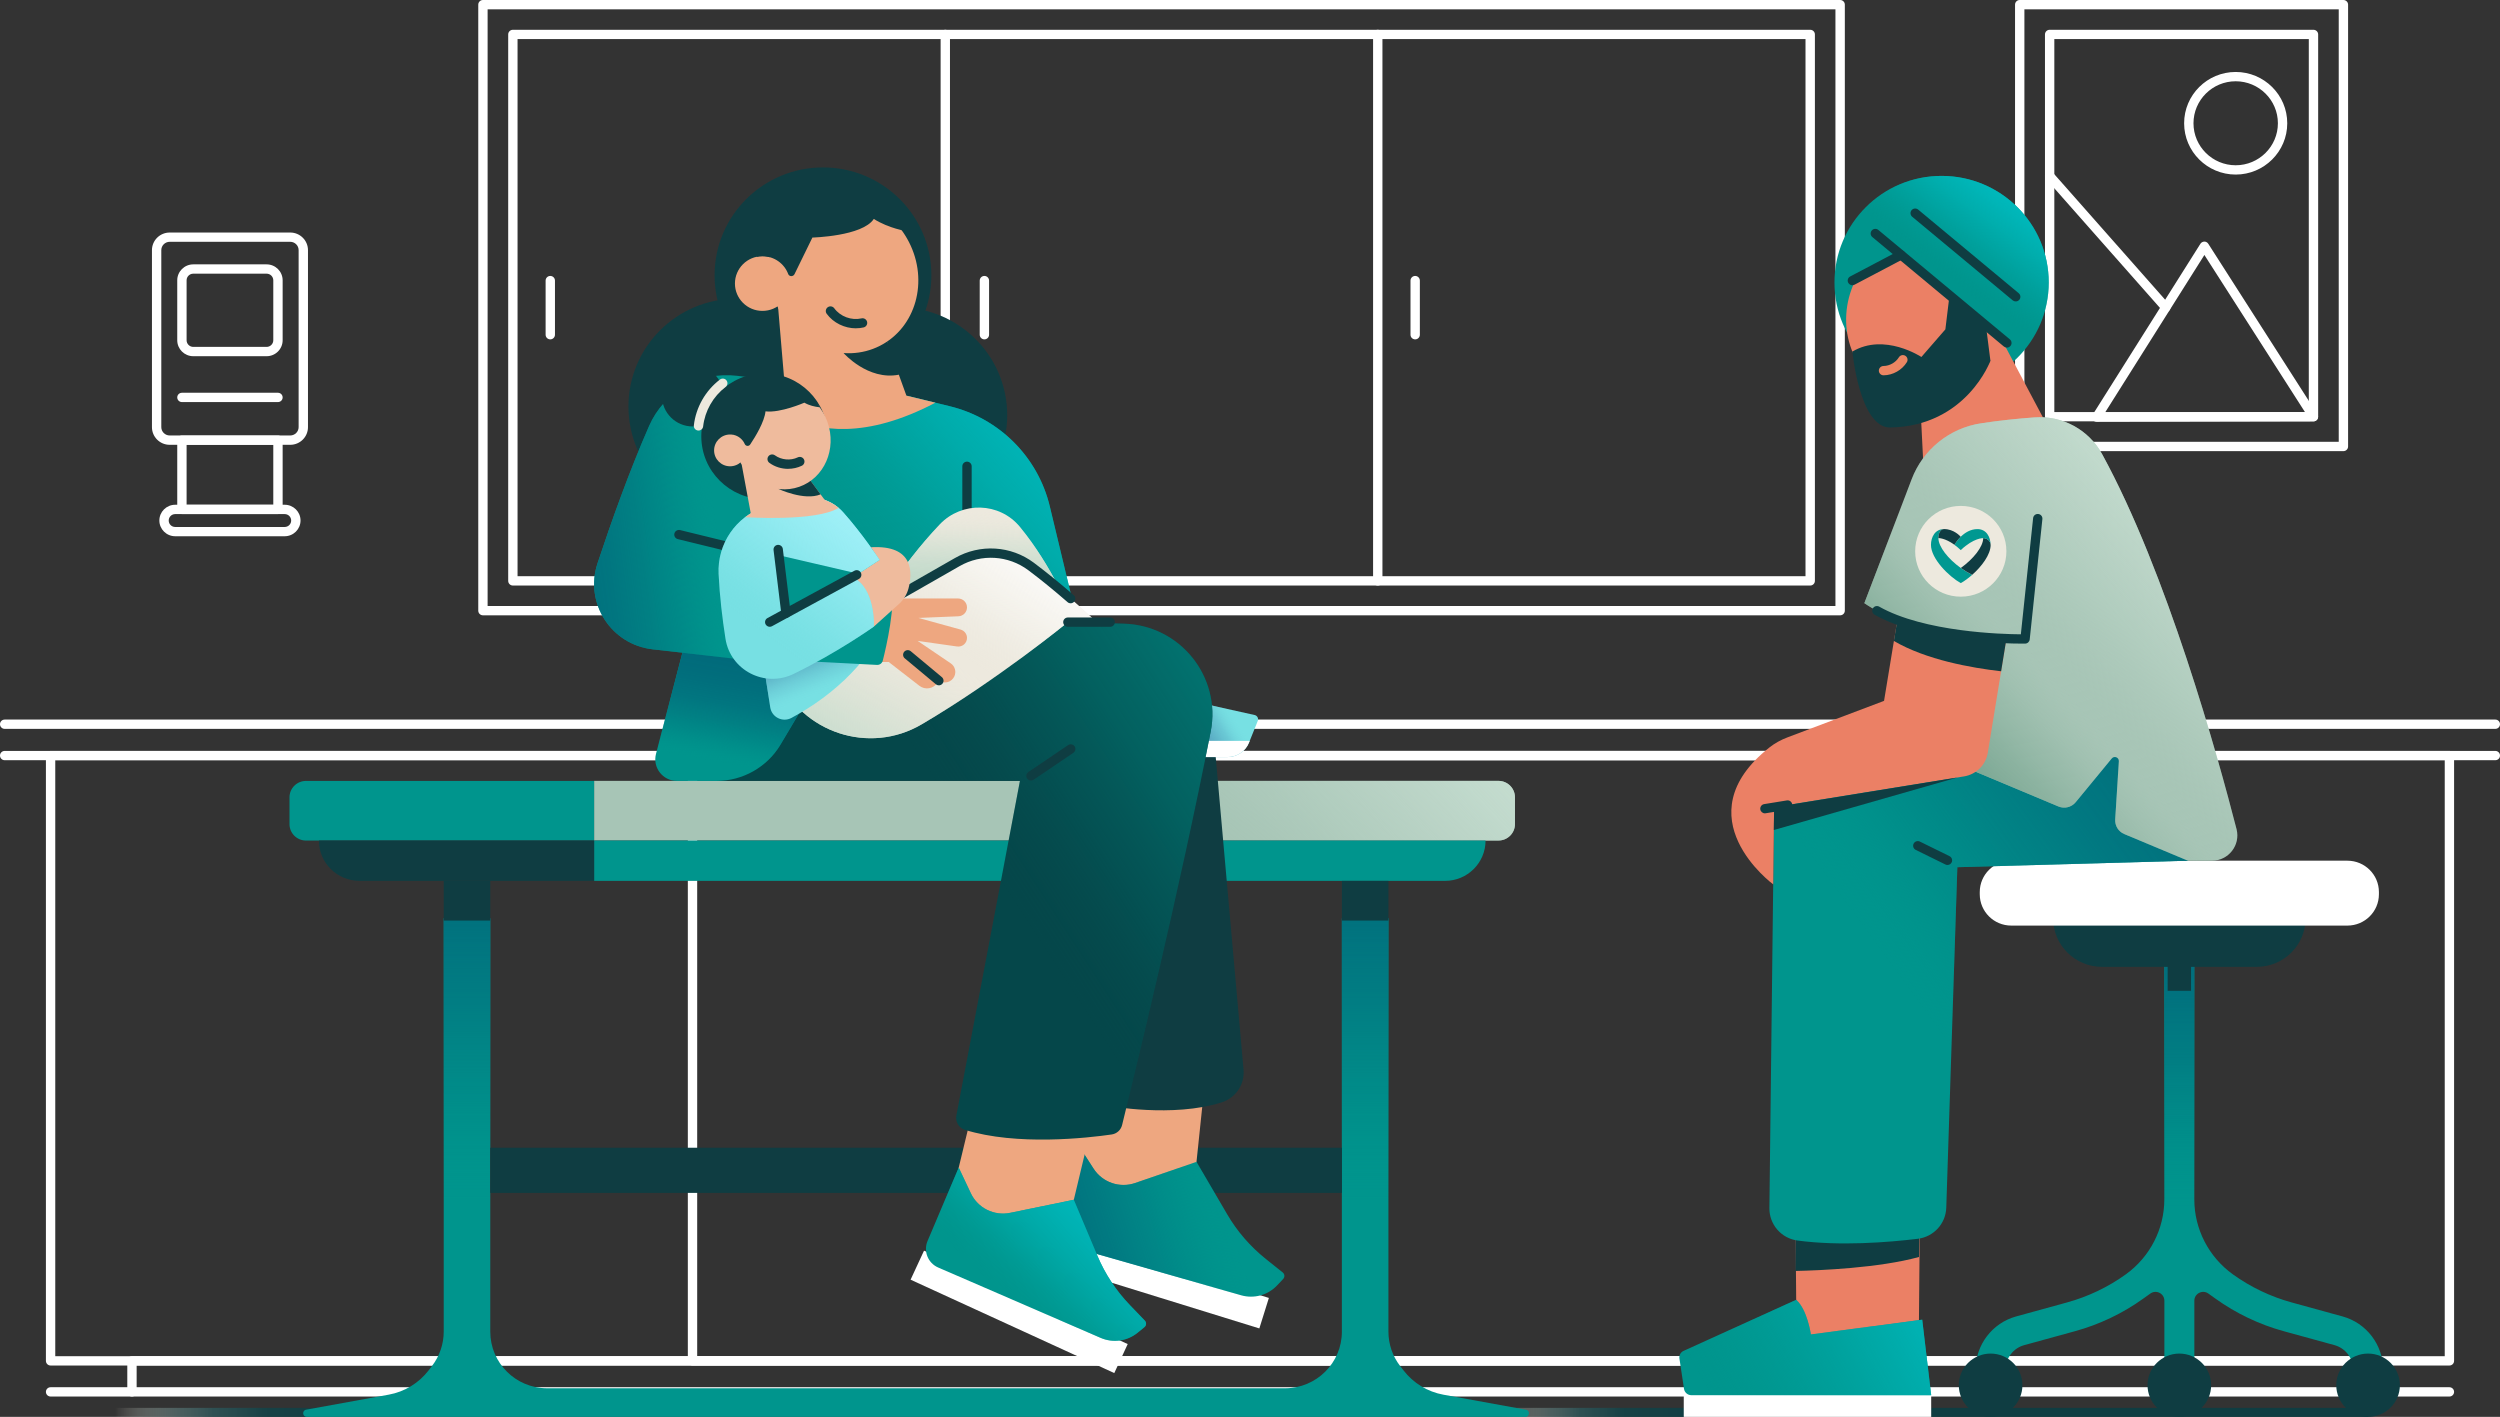 <svg width="854" height="484" viewBox="0 0 854 484" fill="none" xmlns="http://www.w3.org/2000/svg">
<rect x="0" y="0" width="854" height="484" fill="#333333" stroke="none"/>
<g clip-path="url(#clip0_8843_9684)">
<path d="M836.719 477.056H808.919C808.038 477.056 807.322 476.344 807.322 475.467C807.322 474.589 808.038 473.877 808.919 473.877H836.719C837.601 473.877 838.317 474.589 838.317 475.467C838.317 476.344 837.601 477.056 836.719 477.056Z" fill="white"/>
<path d="M852.402 259.69H1.598C0.716 259.69 0 258.978 0 258.1C0 257.223 0.716 256.511 1.598 256.511H852.402C853.284 256.511 854 257.223 854 258.1C854 258.978 853.284 259.69 852.402 259.69Z" fill="white"/>
<path d="M852.402 248.982H1.598C0.716 248.982 0 248.27 0 247.392C0 246.515 0.716 245.803 1.598 245.803H852.402C853.284 245.803 854 246.515 854 247.392C854 248.27 853.284 248.982 852.402 248.982Z" fill="white"/>
<path d="M836.719 466.463H17.281C16.399 466.463 15.683 465.751 15.683 464.873V258.1C15.683 257.223 16.399 256.511 17.281 256.511H836.719C837.601 256.511 838.317 257.223 838.317 258.1V464.873C838.317 465.751 837.601 466.463 836.719 466.463ZM18.878 463.283H835.121V259.69H18.878V463.283Z" fill="white"/>
<path d="M617.439 466.463H236.561C235.679 466.463 234.963 465.751 234.963 464.873V258.1C234.963 257.223 235.679 256.511 236.561 256.511H617.426C618.308 256.511 619.024 257.223 619.024 258.1V464.873C619.024 465.751 618.308 466.463 617.426 466.463H617.439ZM238.172 463.283H615.841V259.69H238.159V463.283H238.172Z" fill="white"/>
<path d="M45.081 477.056H17.281C16.399 477.056 15.683 476.344 15.683 475.467C15.683 474.589 16.399 473.877 17.281 473.877H45.081C45.962 473.877 46.678 474.589 46.678 475.467C46.678 476.344 45.962 477.056 45.081 477.056Z" fill="white"/>
<path d="M808.932 477.056H45.081C44.199 477.056 43.483 476.344 43.483 475.467V464.873C43.483 463.995 44.199 463.283 45.081 463.283H808.932C809.814 463.283 810.53 463.995 810.53 464.873V475.467C810.53 476.344 809.814 477.056 808.932 477.056ZM46.678 473.877H807.335V466.463H46.678V473.877Z" fill="white"/>
<path d="M99.147 151.948H57.965C54.616 151.948 51.906 149.239 51.906 145.92V85.461C51.906 82.129 54.629 79.433 57.965 79.433H99.147C102.495 79.433 105.205 82.142 105.205 85.461V145.92C105.205 149.252 102.483 151.948 99.147 151.948ZM57.965 82.6C56.38 82.6 55.101 83.884 55.101 85.448V145.907C55.101 147.484 56.392 148.756 57.965 148.756H99.147C100.732 148.756 102.01 147.471 102.01 145.907V85.448C102.01 83.871 100.719 82.6 99.147 82.6H57.965Z" fill="white"/>
<path d="M94.954 175.602H62.144C61.262 175.602 60.546 174.89 60.546 174.013V150.358C60.546 149.481 61.262 148.769 62.144 148.769H94.954C95.836 148.769 96.552 149.481 96.552 150.358V174.013C96.552 174.89 95.836 175.602 94.954 175.602ZM63.742 172.423H93.356V151.948H63.742V172.423Z" fill="white"/>
<path d="M97.255 183.182H59.843C56.865 183.182 54.437 180.765 54.437 177.802C54.437 174.839 56.865 172.423 59.843 172.423H97.255C100.233 172.423 102.662 174.839 102.662 177.802C102.662 180.765 100.233 183.182 97.255 183.182ZM59.843 175.615C58.629 175.615 57.632 176.594 57.632 177.815C57.632 179.036 58.616 180.015 59.843 180.015H97.255C98.469 180.015 99.466 179.036 99.466 177.815C99.466 176.594 98.482 175.615 97.255 175.615H59.843Z" fill="white"/>
<path d="M91.069 121.681H66.029C63 121.681 60.546 119.239 60.546 116.225V95.762C60.546 92.748 63 90.307 66.029 90.307H91.069C94.098 90.307 96.552 92.748 96.552 95.762V116.225C96.552 119.239 94.098 121.681 91.069 121.681ZM66.029 93.486C64.764 93.486 63.742 94.503 63.742 95.762V116.225C63.742 117.484 64.764 118.501 66.029 118.501H91.069C92.334 118.501 93.356 117.484 93.356 116.225V95.762C93.356 94.503 92.334 93.486 91.069 93.486H66.029Z" fill="white"/>
<path d="M94.954 137.348H62.144C61.262 137.348 60.546 136.636 60.546 135.759C60.546 134.881 61.262 134.169 62.144 134.169H94.954C95.836 134.169 96.552 134.881 96.552 135.759C96.552 136.636 95.836 137.348 94.954 137.348Z" fill="white"/>
<path d="M628.584 210.194H164.972C164.09 210.194 163.374 209.482 163.374 208.604V1.59C163.374 0.712 164.09 0 164.972 0H628.597C629.479 0 630.195 0.712 630.195 1.59V208.604C630.195 209.482 629.479 210.194 628.597 210.194H628.584ZM166.557 207.014H626.987V3.179H166.569V207.014H166.557Z" fill="white"/>
<path d="M618.359 200.02H175.197C174.315 200.02 173.599 199.307 173.599 198.43V11.764C173.599 10.886 174.315 10.174 175.197 10.174H618.372C619.254 10.174 619.97 10.886 619.97 11.764V198.43C619.97 199.307 619.254 200.02 618.372 200.02H618.359ZM176.782 196.84H616.761V13.353H176.795V196.84H176.782Z" fill="white"/>
<path d="M800.509 154.11H689.936C689.054 154.11 688.338 153.398 688.338 152.52V1.59C688.338 0.712 689.054 0 689.936 0H800.509C801.391 0 802.107 0.712 802.107 1.59V152.52C802.107 153.398 801.391 154.11 800.509 154.11ZM691.534 150.93H798.911V3.179H691.534V150.93Z" fill="white"/>
<path d="M790.284 143.936H700.161C699.279 143.936 698.563 143.224 698.563 142.346V11.764C698.563 10.886 699.279 10.174 700.161 10.174H790.284C791.166 10.174 791.882 10.886 791.882 11.764V142.346C791.882 143.224 791.166 143.936 790.284 143.936ZM701.759 140.756H788.686V13.353H701.759V140.756Z" fill="white"/>
<path d="M763.711 59.632C753.997 59.632 746.098 51.773 746.098 42.108C746.098 32.442 753.997 24.583 763.711 24.583C773.425 24.583 781.324 32.442 781.324 42.108C781.324 51.773 773.425 59.632 763.711 59.632ZM763.711 27.762C755.761 27.762 749.294 34.197 749.294 42.108C749.294 50.018 755.761 56.453 763.711 56.453C771.661 56.453 778.129 50.018 778.129 42.108C778.129 34.197 771.661 27.762 763.711 27.762Z" fill="white"/>
<path d="M716.202 144.101C715.627 144.101 715.09 143.783 714.809 143.287C714.527 142.779 714.54 142.168 714.847 141.672L751.658 83.274C751.952 82.816 752.463 82.536 753 82.523C753.55 82.523 754.048 82.803 754.342 83.261L791.613 141.494C791.92 141.977 791.945 142.601 791.664 143.109C791.383 143.618 790.846 143.936 790.271 143.936L716.189 144.101H716.202ZM753.026 87.089L719.09 140.909L787.37 140.757L753.013 87.089H753.026Z" fill="white"/>
<path d="M739.835 106.61C739.388 106.61 738.953 106.432 738.634 106.076L698.96 61.158C698.372 60.497 698.448 59.492 699.1 58.92C699.765 58.335 700.775 58.399 701.35 59.06L741.024 103.978C741.612 104.639 741.535 105.644 740.883 106.216C740.576 106.483 740.206 106.61 739.835 106.61Z" fill="white"/>
<path d="M322.913 200.02C322.031 200.02 321.316 199.307 321.316 198.43V11.764C321.316 10.886 322.031 10.174 322.913 10.174C323.795 10.174 324.511 10.886 324.511 11.764V198.43C324.511 199.307 323.795 200.02 322.913 200.02Z" fill="white"/>
<path d="M470.643 200.02C469.761 200.02 469.045 199.307 469.045 198.43V11.764C469.045 10.886 469.761 10.174 470.643 10.174C471.525 10.174 472.24 10.886 472.24 11.764V198.43C472.24 199.307 471.525 200.02 470.643 200.02Z" fill="white"/>
<path d="M483.424 115.932C482.542 115.932 481.826 115.22 481.826 114.343V95.851C481.826 94.974 482.542 94.262 483.424 94.262C484.306 94.262 485.022 94.974 485.022 95.851V114.343C485.022 115.22 484.306 115.932 483.424 115.932Z" fill="white"/>
<path d="M336.27 115.932C335.388 115.932 334.672 115.22 334.672 114.343V95.851C334.672 94.974 335.388 94.262 336.27 94.262C337.152 94.262 337.868 94.974 337.868 95.851V114.343C337.868 115.22 337.152 115.932 336.27 115.932Z" fill="white"/>
<path d="M187.978 115.932C187.096 115.932 186.381 115.22 186.381 114.343V95.851C186.381 94.974 187.096 94.262 187.978 94.262C188.86 94.262 189.576 94.974 189.576 95.851V114.343C189.576 115.22 188.86 115.932 187.978 115.932Z" fill="white"/>
<path d="M808.92 480.922H659.695V484H808.92V480.922Z" fill="#0F3D42"/>
<path d="M800.19 449.689L782.845 444.919C775.636 442.936 768.836 439.693 762.765 435.331C754.483 429.379 749.575 419.841 749.575 409.679V326.431H739.337V409.679C739.337 419.841 734.428 429.379 726.159 435.331C720.088 439.693 713.288 442.936 706.079 444.919L688.734 449.689C680.58 451.927 674.879 459.379 674.879 467.798H685.117C685.117 463.945 687.725 460.536 691.457 459.506L708.814 454.737C717.199 452.435 725.098 448.658 732.153 443.597L734.556 441.88C736.55 440.443 739.349 441.867 739.349 444.322V467.811H749.587V444.322C749.587 441.867 752.387 440.443 754.38 441.88L756.783 443.597C763.839 448.658 771.738 452.435 780.122 454.737L797.48 459.506C801.212 460.536 803.82 463.945 803.82 467.798H814.058C814.058 459.379 808.357 451.927 800.202 449.689H800.19Z" fill="#00958D"/>
<path d="M800.19 449.689L782.845 444.919C775.636 442.936 768.836 439.693 762.765 435.331C754.483 429.379 749.575 419.841 749.575 409.679V326.431H739.337V409.679C739.337 419.841 734.428 429.379 726.159 435.331C720.088 439.693 713.288 442.936 706.079 444.919L688.734 449.689C680.58 451.927 674.879 459.379 674.879 467.798H685.117C685.117 463.945 687.725 460.536 691.457 459.506L708.814 454.737C717.199 452.435 725.098 448.658 732.153 443.597L734.556 441.88C736.55 440.443 739.349 441.867 739.349 444.322V467.811H749.587V444.322C749.587 441.867 752.387 440.443 754.38 441.88L756.783 443.597C763.839 448.658 771.738 452.435 780.122 454.737L797.48 459.506C801.212 460.536 803.82 463.945 803.82 467.798H814.058C814.058 459.379 808.357 451.927 800.202 449.689H800.19Z" fill="url(#paint0_linear_8843_9684)"/>
<path d="M744.462 326.444V338.462" stroke="#0F3D42" stroke-width="8" stroke-miterlimit="10"/>
<path d="M701.337 313.688H787.587C787.587 322.845 780.122 330.272 770.92 330.272H718.017C708.814 330.272 701.35 322.845 701.35 313.688H701.337Z" fill="#0F3D42"/>
<path d="M575.17 484H508.067V480.922H578.66L575.17 484Z" fill="url(#paint1_linear_8843_9684)"/>
<path d="M659.695 476.611H575.17V484H659.695V476.611Z" fill="white"/>
<path d="M613.349 417.004L613.694 457.738L633.122 471.041L655.451 458.094L655.809 417.004H613.349Z" fill="#EB8065"/>
<path d="M655.796 417.004L655.554 429.378C641.903 433.156 621.593 433.982 613.362 434.16V416.992H655.796V417.004Z" fill="#0F3D42"/>
<path d="M663.248 132.91C683.458 132.91 699.841 116.609 699.841 96.5C699.841 76.391 683.458 60.09 663.248 60.09C643.038 60.09 626.654 76.391 626.654 96.5C626.654 116.609 643.038 132.91 663.248 132.91Z" fill="#00958D"/>
<path d="M663.248 132.91C683.458 132.91 699.841 116.609 699.841 96.5C699.841 76.391 683.458 60.09 663.248 60.09C643.038 60.09 626.654 76.391 626.654 96.5C626.654 116.609 643.038 132.91 663.248 132.91Z" fill="url(#paint2_linear_8843_9684)"/>
<path d="M683.507 115.512L698.206 143.223L657.138 161.041L655.809 134.499L683.507 115.512Z" fill="#EB8065"/>
<path d="M801.877 294.014H687.047C681.104 294.014 676.285 298.808 676.285 304.722V305.473C676.285 311.386 681.104 316.181 687.047 316.181H801.877C807.82 316.181 812.639 311.386 812.639 305.473V304.722C812.639 298.808 807.82 294.014 801.877 294.014Z" fill="white"/>
<path d="M748.143 289.767L747.415 294.014L668.629 296.24L664.846 412.566C664.667 418.009 660.538 422.511 655.106 423.172C644.996 424.393 628.444 425.716 613.988 423.757C608.453 423.007 604.363 418.238 604.427 412.681L606.076 272L685.501 260.529L729.827 252.187L748.13 289.779L748.143 289.767Z" fill="#00958D"/>
<path d="M748.143 289.767L747.415 294.014L668.629 296.24L664.846 412.566C664.667 418.009 660.538 422.511 655.106 423.172C644.996 424.393 628.444 425.716 613.988 423.757C608.453 423.007 604.363 418.238 604.427 412.681L606.076 272L685.501 260.529L729.827 252.187L748.13 289.779L748.143 289.767Z" fill="url(#paint3_linear_8843_9684)"/>
<path d="M104.809 484H34.216V480.922H120.211L104.809 484Z" fill="url(#paint4_linear_8843_9684)"/>
<path d="M521.053 484H104.809C103.301 484 103.096 481.825 104.592 481.545L132.762 476.42C138.207 475.441 143.09 472.465 146.438 468.09L147.589 466.602C150.171 463.232 151.577 459.099 151.577 454.864V313.688H167.477V454.902C167.477 465.572 176.168 474.233 186.905 474.233H438.957C449.681 474.233 458.385 465.585 458.385 454.902V313.688H474.286V454.902C474.286 459.137 475.691 463.245 478.273 466.615L479.411 468.09C482.772 472.465 487.668 475.454 493.1 476.433L521.271 481.558C522.753 481.825 522.561 484.013 521.053 484.013V484Z" fill="#00958D"/>
<path d="M521.053 484H104.809C103.301 484 103.096 481.825 104.592 481.545L132.762 476.42C138.207 475.441 143.09 472.465 146.438 468.09L147.589 466.602C150.171 463.232 151.577 459.099 151.577 454.864V313.688H167.477V454.902C167.477 465.572 176.168 474.233 186.905 474.233H438.957C449.681 474.233 458.385 465.585 458.385 454.902V313.688H474.286V454.902C474.286 459.137 475.691 463.245 478.273 466.615L479.411 468.09C482.772 472.465 487.668 475.454 493.1 476.433L521.271 481.558C522.753 481.825 522.561 484.013 521.053 484.013V484Z" fill="url(#paint5_linear_8843_9684)"/>
<path d="M458.385 392.066H167.477V407.492H458.385V392.066Z" fill="#0F3D42"/>
<path d="M433.449 443.374L360.294 420.731L357.037 431.15L430.191 453.793L433.449 443.374Z" fill="white"/>
<path d="M371.164 364.469L366.907 404.186L383.805 421.799L407.962 404.16L412.487 360.896L371.164 364.469Z" fill="#EEA780"/>
<path d="M368.314 391.061L373.567 399.213C376.596 403.918 382.476 405.94 387.78 404.109L408.729 396.886L419.197 414.779C422.622 420.642 427.109 425.818 432.413 430.065L438.178 434.669C438.868 435.229 438.944 436.246 438.331 436.895L436.248 439.108C433.116 442.427 428.374 443.724 423.977 442.465L365.834 425.818C362.153 424.762 360.018 420.96 361.041 417.284L368.326 391.048L368.314 391.061Z" fill="#00958D"/>
<path d="M368.314 391.061L373.567 399.213C376.596 403.918 382.476 405.94 387.78 404.109L408.729 396.886L419.197 414.779C422.622 420.642 427.109 425.818 432.413 430.065L438.178 434.669C438.868 435.229 438.944 436.246 438.331 436.895L436.248 439.108C433.116 442.427 428.374 443.724 423.977 442.465L365.834 425.818C362.153 424.762 360.018 420.96 361.041 417.284L368.326 391.048L368.314 391.061Z" fill="url(#paint6_linear_8843_9684)"/>
<path d="M385.227 459.131L315.646 427.229L311.057 437.14L380.638 469.041L385.227 459.131Z" fill="white"/>
<path d="M281.13 130.875C301.581 130.875 318.159 114.38 318.159 94.033C318.159 73.685 301.581 57.19 281.13 57.19C260.68 57.19 244.102 73.685 244.102 94.033C244.102 114.38 260.68 130.875 281.13 130.875Z" fill="#0F3D42"/>
<path d="M307.039 178.693C327.489 178.693 344.067 162.198 344.067 141.85C344.067 121.503 327.489 105.008 307.039 105.008C286.589 105.008 270.01 121.503 270.01 141.85C270.01 162.198 286.589 178.693 307.039 178.693Z" fill="#0F3D42"/>
<path d="M333.79 372.837L324.396 411.663L338.852 431.324L365.118 416.941L375.228 374.63L333.79 372.837Z" fill="#EEA780"/>
<path d="M251.707 175.691C272.157 175.691 288.736 159.196 288.736 138.849C288.736 118.501 272.157 102.006 251.707 102.006C231.257 102.006 214.679 118.501 214.679 138.849C214.679 159.196 231.257 175.691 251.707 175.691Z" fill="#0F3D42"/>
<path d="M309.915 135.224L324.409 138.76C341.357 142.88 354.561 156.094 358.612 172.982L370.793 223.674L283.316 226.129L249.381 159.286L280.3 132.007L309.902 135.224H309.915Z" fill="#00958D"/>
<path d="M309.915 135.224L324.409 138.76C341.357 142.88 354.561 156.094 358.612 172.982L370.793 223.674L283.316 226.129L249.381 159.286L280.3 132.007L309.902 135.224H309.915Z" fill="url(#paint7_linear_8843_9684)"/>
<path d="M330.327 175.437C329.445 175.437 328.729 174.725 328.729 173.847V159.286C328.729 158.408 329.445 157.696 330.327 157.696C331.209 157.696 331.924 158.408 331.924 159.286V173.847C331.924 174.725 331.209 175.437 330.327 175.437Z" fill="#0F3D42"/>
<path d="M298.692 209.303C298.692 209.303 307.052 193.89 321.022 179.138C328.576 171.164 341.434 171.507 348.4 179.99C359.405 193.394 365.744 209.303 365.744 209.303H298.692Z" fill="#EDE9DE"/>
<path d="M298.692 209.303C298.692 209.303 307.052 193.89 321.022 179.138C328.576 171.164 341.434 171.507 348.4 179.99C359.405 193.394 365.744 209.303 365.744 209.303H298.692Z" fill="url(#paint8_linear_8843_9684)"/>
<path d="M319.514 137.564C295.855 150.015 279.392 147.522 268.924 142.054L280.312 132.007L309.915 135.224L319.514 137.552V137.564Z" fill="#EEA780"/>
<path d="M300.725 110.514L309.659 135.237L268.669 138.849L265.55 102.006L300.725 110.514Z" fill="#EEA780"/>
<path d="M307.039 128.001C296.481 130.049 288.186 120.625 288.186 120.625L302.054 114.215L307.039 127.988V128.001Z" fill="#0F3D42"/>
<path d="M202.946 266.748H511.876C514.982 266.748 517.513 269.266 517.513 272.356V281.513C517.513 284.603 514.982 287.121 511.876 287.121H202.946V266.748Z" fill="#A7C5B6"/>
<path d="M202.946 266.748H511.876C514.982 266.748 517.513 269.266 517.513 272.356V281.513C517.513 284.603 514.982 287.121 511.876 287.121H202.946V266.748Z" fill="url(#paint9_linear_8843_9684)"/>
<path d="M202.946 287.134H104.528C101.422 287.134 98.891 284.616 98.891 281.526V272.369C98.891 269.279 101.422 266.761 104.528 266.761H202.946V287.134Z" fill="#00958D"/>
<path d="M202.946 287.134H507.466C507.466 294.739 501.267 300.907 493.624 300.907H202.946V287.134Z" fill="#00958D"/>
<path d="M202.946 300.895H122.78C115.136 300.895 108.937 294.727 108.937 287.122H202.946V300.895Z" fill="#0F3D42"/>
<path d="M413.381 237.18L424.795 365.423C425.243 370.433 422.111 375.05 417.305 376.576C400.523 381.905 378.513 377.733 378.513 377.733L413.381 237.18Z" fill="#0F3D42"/>
<path d="M412.231 240.626L428.591 244.251C429.486 244.454 429.997 245.408 429.652 246.26L426.674 253.662C425.473 256.65 422.558 258.609 419.325 258.609H397.545L412.231 240.626Z" fill="#77E0E3"/>
<path d="M412.231 240.626L428.591 244.251C429.486 244.454 429.997 245.408 429.652 246.26L426.674 253.662C425.473 256.65 422.558 258.609 419.325 258.609H397.545L412.231 240.626Z" fill="url(#paint10_linear_8843_9684)"/>
<path d="M426.904 253.09L426.674 253.662C425.473 256.651 422.571 258.609 419.325 258.609H397.545L402.044 253.09H426.904Z" fill="white"/>
<path d="M364.786 212.521L383.881 213.042C403.105 213.564 417.254 231.127 413.573 249.898C403.028 303.718 386.821 370.09 383.306 384.321C382.885 386.025 381.479 387.284 379.74 387.538C371.509 388.734 347.352 391.481 329.585 385.949C327.515 385.3 326.301 383.176 326.697 381.065L348.413 266.748H242.76L250.506 212.521H364.786Z" fill="#05474A"/>
<path d="M364.786 212.521L383.881 213.042C403.105 213.564 417.254 231.127 413.573 249.898C403.028 303.718 386.821 370.09 383.306 384.321C382.885 386.025 381.479 387.284 379.74 387.538C371.509 388.734 347.352 391.481 329.585 385.949C327.515 385.3 326.301 383.176 326.697 381.065L348.413 266.748H242.76L250.506 212.521H364.786Z" fill="url(#paint11_linear_8843_9684)"/>
<path d="M234.695 216.896L224.086 257.541C222.872 262.208 226.412 266.761 231.257 266.761H244.792C253.765 266.761 262.073 262.043 266.623 254.349L285.553 222.377L234.695 216.896Z" fill="#00958D"/>
<path d="M234.695 216.896L224.086 257.541C222.872 262.208 226.412 266.761 231.257 266.761H244.792C253.765 266.761 262.073 262.043 266.623 254.349L285.553 222.377L234.695 216.896Z" fill="url(#paint12_linear_8843_9684)"/>
<path d="M264.144 227.21C264.604 228.609 265.154 230.02 265.767 231.445C273.96 250.33 296.967 257.91 314.784 247.469C340.833 232.22 364.773 212.534 364.773 212.534L374.896 212.814C374.896 212.814 363.955 202.322 352.234 193.547C344.91 188.065 334.992 187.468 327.042 192.008L305.275 204.458L264.144 227.222V227.21Z" fill="#EDE9DE"/>
<path d="M264.144 227.21C264.604 228.609 265.154 230.02 265.767 231.445C273.96 250.33 296.967 257.91 314.784 247.469C340.833 232.22 364.773 212.534 364.773 212.534L374.896 212.814C374.896 212.814 363.955 202.322 352.234 193.547C344.91 188.065 334.992 187.468 327.042 192.008L305.275 204.458L264.144 227.222V227.21Z" fill="url(#paint13_linear_8843_9684)"/>
<path d="M264.144 227.21C264.604 228.609 265.154 230.02 265.767 231.445C273.96 250.33 296.967 257.91 314.784 247.469C340.833 232.22 364.773 212.534 364.773 212.534L374.896 212.814C374.896 212.814 363.955 202.322 352.234 193.547C344.91 188.065 334.992 187.468 327.042 192.008L305.275 204.458L264.144 227.222V227.21Z" fill="url(#paint14_linear_8843_9684)"/>
<path d="M365.744 206.099C365.374 206.099 365.003 205.971 364.696 205.704C359.942 201.571 355.43 197.909 351.276 194.793C344.45 189.68 335.26 189.121 327.834 193.368L306.067 205.819C305.3 206.251 304.329 205.997 303.882 205.234C303.434 204.471 303.703 203.504 304.47 203.059L326.237 190.609C334.762 185.738 345.345 186.374 353.18 192.249C357.385 195.403 361.961 199.117 366.78 203.301C367.444 203.873 367.508 204.878 366.933 205.539C366.614 205.895 366.179 206.086 365.732 206.086L365.744 206.099Z" fill="#0F3D42"/>
<path d="M267.122 130.214L251.746 128.37C239.053 126.844 226.873 133.787 221.76 145.449C215.011 160.812 208.761 178.387 204.096 192.478C199.622 205.984 208.736 220.177 222.936 221.805L260.718 226.141L257.344 188.968L267.122 130.226V130.214Z" fill="#00958D"/>
<path d="M267.122 130.214L251.746 128.37C239.053 126.844 226.873 133.787 221.76 145.449C215.011 160.812 208.761 178.387 204.096 192.478C199.622 205.984 208.736 220.177 222.936 221.805L260.718 226.141L257.344 188.968L267.122 130.226V130.214Z" fill="url(#paint15_linear_8843_9684)"/>
<path d="M247.144 187.938C247.016 187.938 246.889 187.926 246.761 187.887L231.538 184.161C230.682 183.945 230.158 183.093 230.375 182.241C230.592 181.389 231.448 180.867 232.305 181.071L247.528 184.797C248.384 185.013 248.908 185.865 248.691 186.717C248.512 187.442 247.86 187.926 247.144 187.926V187.938Z" fill="#0F3D42"/>
<path d="M236.625 145.678C242.428 145.678 247.132 140.998 247.132 135.224C247.132 129.451 242.428 124.771 236.625 124.771C230.823 124.771 226.119 129.451 226.119 135.224C226.119 140.998 230.823 145.678 236.625 145.678Z" fill="#0F3D42"/>
<path d="M261.153 170.515C273.076 170.515 282.741 160.898 282.741 149.035C282.741 137.172 273.076 127.556 261.153 127.556C249.23 127.556 239.565 137.172 239.565 149.035C239.565 160.898 249.23 170.515 261.153 170.515Z" fill="#0F3D42"/>
<path d="M238.606 147.065C238.606 147.065 238.491 147.065 238.427 147.065C237.545 146.963 236.919 146.174 237.021 145.31C237.724 139.154 240.971 133.444 245.93 129.654C246.633 129.12 247.63 129.247 248.167 129.947C248.704 130.646 248.576 131.638 247.873 132.172C243.604 135.441 240.792 140.362 240.191 145.666C240.102 146.48 239.411 147.077 238.606 147.077V147.065Z" fill="#EDE9DE"/>
<path d="M304.546 208.604C298.309 224.971 285.297 237.206 270.368 245.243C267.365 246.858 263.645 245.027 263.121 241.669L260.718 226.129L304.546 208.604Z" fill="#77E0E3"/>
<path d="M304.546 208.604C298.309 224.971 285.297 237.206 270.368 245.243C267.365 246.858 263.645 245.027 263.121 241.669L260.718 226.129L304.546 208.604Z" fill="url(#paint16_linear_8843_9684)"/>
<path d="M305.275 204.445H327.272C328.959 204.445 330.327 205.806 330.327 207.485C330.327 209.113 329.036 210.461 327.387 210.524L313.698 211.084L328.141 215.064C329.432 215.42 330.327 216.59 330.327 217.913C330.327 219.719 328.729 221.092 326.927 220.838L313.468 218.93L324.767 226.599C326.249 227.604 326.761 229.524 325.968 231.127C325.061 232.971 322.786 233.683 320.983 232.691L320.689 232.525L320.28 233.174C318.938 235.298 316.05 235.807 314.068 234.268L303.575 226.129H299.689L303.217 204.445H305.262H305.275Z" fill="#EEA780"/>
<path d="M262.942 188.956L304.546 198.608C306.055 206.874 302.744 221.016 301.555 225.684C301.325 226.586 300.495 227.184 299.561 227.133L251.707 224.615L262.942 188.956Z" fill="#00958D"/>
<path d="M307.09 206.302L298.539 214.022L291.305 197.247L300.38 191.296L297.478 186.946C312.254 186.069 311.73 195.696 310.336 201.037C309.8 203.072 308.662 204.903 307.103 206.315L307.09 206.302Z" fill="#EFBB9D"/>
<path d="M267.94 170.871L261.089 173.186C251.349 176.493 245.01 185.802 245.47 196.039C245.828 203.746 246.773 211.504 247.822 218.193C249.509 228.99 261.217 235.018 271.084 230.224C286.09 222.937 298.539 214.022 298.539 214.022C298.539 214.022 299.076 200.872 291.317 197.247L300.469 191.258C300.469 191.258 294.577 182.33 288.045 175.017C284.607 171.177 279.456 169.307 274.331 170.007L267.94 170.884V170.871Z" fill="#77E0E3"/>
<path d="M267.94 170.871L261.089 173.186C251.349 176.493 245.01 185.802 245.47 196.039C245.828 203.746 246.773 211.504 247.822 218.193C249.509 228.99 261.217 235.018 271.084 230.224C286.09 222.937 298.539 214.022 298.539 214.022C298.539 214.022 299.076 200.872 291.317 197.247L300.469 191.258C300.469 191.258 294.577 182.33 288.045 175.017C284.607 171.177 279.456 169.307 274.331 170.007L267.94 170.884V170.871Z" fill="url(#paint17_linear_8843_9684)"/>
<path d="M286.473 173.491C278.715 178.298 254.545 176.671 254.545 176.671C256.475 175.195 258.673 174.013 261.089 173.199L267.94 170.884L274.343 170.007C278.727 169.409 283.163 170.693 286.486 173.491H286.473Z" fill="#EFBB9D"/>
<path d="M292.711 195.874L268.502 209.494L266.393 189.757L292.711 195.874Z" fill="#00958D"/>
<path d="M262.942 214.111C262.38 214.111 261.83 213.806 261.536 213.284C261.115 212.508 261.396 211.542 262.175 211.122L291.88 194.958C292.659 194.539 293.631 194.819 294.053 195.594C294.474 196.37 294.193 197.337 293.414 197.756L263.709 213.92C263.466 214.047 263.198 214.111 262.942 214.111Z" fill="#0F3D42"/>
<path d="M268.489 211.084C267.697 211.084 267.007 210.499 266.905 209.685L264.246 187.9C264.144 187.022 264.757 186.234 265.639 186.132C266.508 186.043 267.314 186.654 267.416 187.518L270.074 209.303C270.177 210.181 269.563 210.969 268.681 211.071C268.617 211.071 268.553 211.071 268.489 211.071V211.084Z" fill="#0F3D42"/>
<path d="M253.369 158.726L256.705 176.67L282.754 172.168L275.967 163.012L253.369 158.726Z" fill="#EFBB9D"/>
<path d="M280.312 168.875C274.74 171.189 265.844 166.992 265.844 166.992L271.007 162.071L275.992 163.012L280.325 168.875H280.312Z" fill="#0F3D42"/>
<path d="M273.02 166.293C281.604 163.29 285.921 153.379 282.662 144.155C279.403 134.932 269.802 129.889 261.218 132.892C252.634 135.894 248.317 145.806 251.576 155.029C254.835 164.253 264.436 169.296 273.02 166.293Z" fill="#EFBB9D"/>
<path d="M249.394 159.286C252.408 159.286 254.851 156.855 254.851 153.856C254.851 150.857 252.408 148.425 249.394 148.425C246.38 148.425 243.936 150.857 243.936 153.856C243.936 156.855 246.38 159.286 249.394 159.286Z" fill="#EFBB9D"/>
<path d="M279.993 139.129C278.344 138.951 276.401 138.518 274.778 137.552C274.778 137.552 266.547 141.151 261.498 140.515C261.115 144.127 258.085 149.112 256.258 151.846C255.785 152.546 254.737 152.444 254.404 151.668C253.701 150.078 252.257 148.883 250.506 148.527C250.57 141.52 254.634 135.174 261.217 132.859C268.093 130.455 275.596 133.202 279.993 139.116V139.129Z" fill="#0F3D42"/>
<path d="M269.231 160.164C266.956 160.164 264.693 159.477 262.827 158.116C262.111 157.595 261.958 156.603 262.469 155.89C262.993 155.178 263.99 155.026 264.706 155.534C266.917 157.137 270.062 157.417 272.516 156.234C273.308 155.852 274.267 156.183 274.65 156.971C275.034 157.76 274.701 158.714 273.909 159.095C272.439 159.795 270.841 160.151 269.231 160.151V160.164Z" fill="#0F3D42"/>
<path d="M250.506 148.54L248.307 143.847L254.852 131.626L264.208 130.214L274.382 133.215L278.51 136.598L279.993 139.129L274.292 135.619L268.489 134.678L259.261 138.188L250.506 148.54Z" fill="#0F3D42"/>
<path d="M320.715 234.115C320.357 234.115 319.986 233.988 319.692 233.746L309.071 224.895C308.394 224.335 308.304 223.331 308.867 222.657C309.429 221.983 310.439 221.894 311.116 222.453L321.738 231.305C322.415 231.864 322.504 232.869 321.942 233.543C321.623 233.912 321.175 234.115 320.715 234.115Z" fill="#0F3D42"/>
<path d="M379.242 214.111H364.786C363.904 214.111 363.188 213.398 363.188 212.521C363.188 211.643 363.904 210.931 364.786 210.931H379.242C380.124 210.931 380.839 211.643 380.839 212.521C380.839 213.398 380.124 214.111 379.242 214.111Z" fill="#0F3D42"/>
<path d="M300.538 118.15C312.864 111.912 317.33 96.046 310.514 82.711C303.697 69.377 288.179 63.624 275.853 69.862C263.527 76.1 259.061 91.966 265.878 105.301C272.694 118.636 288.213 124.388 300.538 118.15Z" fill="#EEA780"/>
<path d="M260.45 106.203C265.638 106.203 269.844 102.018 269.844 96.856C269.844 91.694 265.638 87.509 260.45 87.509C255.261 87.509 251.055 91.694 251.055 96.856C251.055 102.018 255.261 106.203 260.45 106.203Z" fill="#EEA780"/>
<path d="M258.43 87.737C259.082 87.597 259.76 87.521 260.45 87.521C264.476 87.521 267.914 90.052 269.243 93.6C269.601 94.554 270.956 94.567 271.404 93.651L277.513 81.15C277.513 81.15 294.628 80.717 298.488 74.791C303.792 78.11 309.646 78.937 309.646 78.937L299.408 64.515L272.912 63.536L264.016 72.68L258.417 87.763L258.43 87.737Z" fill="#0F3D42"/>
<path d="M292.378 112.155C288.518 112.155 284.671 110.298 282.396 107.182C281.872 106.47 282.038 105.478 282.754 104.957C283.469 104.435 284.466 104.601 284.99 105.313C287.048 108.136 290.87 109.548 294.283 108.759C295.139 108.556 295.995 109.09 296.2 109.942C296.404 110.794 295.867 111.646 295.011 111.85C294.155 112.053 293.273 112.142 292.391 112.142L292.378 112.155Z" fill="#0F3D42"/>
<path d="M302.974 116.746L301.849 121.795L307.039 128.001L308.163 124.771L302.974 116.746Z" fill="#0F3D42"/>
<path d="M327.502 398.844L331.643 407.607C334.033 412.668 339.593 415.428 345.089 414.296L366.805 409.845L374.858 428.946C377.491 435.191 381.261 440.913 385.965 445.81L391.077 451.126C391.691 451.761 391.627 452.792 390.937 453.351L388.585 455.271C385.044 458.158 380.175 458.832 375.982 457.014L320.498 432.991C316.983 431.477 315.359 427.42 316.855 423.91L327.502 398.844Z" fill="#00958D"/>
<path d="M327.502 398.844L331.643 407.607C334.033 412.668 339.593 415.428 345.089 414.296L366.805 409.845L374.858 428.946C377.491 435.191 381.261 440.913 385.965 445.81L391.077 451.126C391.691 451.761 391.627 452.792 390.937 453.351L388.585 455.271C385.044 458.158 380.175 458.832 375.982 457.014L320.498 432.991C316.983 431.477 315.359 427.42 316.855 423.91L327.502 398.844Z" fill="url(#paint18_linear_8843_9684)"/>
<path d="M167.477 300.907H151.576V314.464H167.477V300.907Z" fill="#0F3D42"/>
<path d="M474.285 300.907H458.385V314.464H474.285V300.907Z" fill="#0F3D42"/>
<path d="M755.595 294.027H747.414L725.647 284.909C723.666 284.082 722.426 282.086 722.554 279.949L723.794 260.034C723.871 258.724 722.222 258.075 721.378 259.092L709.044 274.035C707.625 275.765 705.223 276.35 703.152 275.485L672.003 262.424L683.353 219.249C671.748 218.13 649.878 214.938 636.867 206.035L653.01 163.724C656.87 153.563 665.932 146.238 676.732 144.597C683.136 143.618 689.488 142.982 694.921 142.588C704.443 141.876 713.492 146.759 718.055 155.102C740.244 195.607 757.589 258.291 764.005 283.243C765.398 288.711 761.257 294.027 755.582 294.027H755.595Z" fill="#A7C5B6"/>
<path d="M755.595 294.027H747.414L725.647 284.909C723.666 284.082 722.426 282.086 722.554 279.949L723.794 260.034C723.871 258.724 722.222 258.075 721.378 259.092L709.044 274.035C707.625 275.765 705.223 276.35 703.152 275.485L672.003 262.424L683.353 219.249C671.748 218.13 649.878 214.938 636.867 206.035L653.01 163.724C656.87 153.563 665.932 146.238 676.732 144.597C683.136 143.618 689.488 142.982 694.921 142.588C704.443 141.876 713.492 146.759 718.055 155.102C740.244 195.607 757.589 258.291 764.005 283.243C765.398 288.711 761.257 294.027 755.582 294.027H755.595Z" fill="url(#paint19_linear_8843_9684)"/>
<path d="M755.595 294.027H747.414L725.647 284.909C723.666 284.082 722.426 282.086 722.554 279.949L723.794 260.034C723.871 258.724 722.222 258.075 721.378 259.092L709.044 274.035C707.625 275.765 705.223 276.35 703.152 275.485L672.003 262.424L683.353 219.249C671.748 218.13 649.878 214.938 636.867 206.035L653.01 163.724C656.87 153.563 665.932 146.238 676.732 144.597C683.136 143.618 689.488 142.982 694.921 142.588C704.443 141.876 713.492 146.759 718.055 155.102C740.244 195.607 757.589 258.291 764.005 283.243C765.398 288.711 761.257 294.027 755.582 294.027H755.595Z" fill="url(#paint20_linear_8843_9684)"/>
<path d="M685.386 218.269L679.033 257.134C678.356 261.292 675.084 264.548 670.904 265.222L606.038 275.739L605.731 302.102C605.731 302.102 574.378 279.097 604.491 255.29C606.319 253.852 608.377 252.733 610.55 251.907L643.59 239.418L648.051 212.33L685.386 218.256V218.269Z" fill="#EB8065"/>
<path d="M690.652 219.859C684.606 219.859 656.921 219.325 640.369 209.99C639.602 209.558 639.334 208.591 639.768 207.828C640.203 207.065 641.174 206.798 641.941 207.231C657.343 215.929 683.929 216.641 690.319 216.68L694.512 176.988C694.601 176.111 695.394 175.488 696.263 175.577C697.145 175.666 697.771 176.454 697.681 177.319L693.349 218.435C693.259 219.236 692.594 219.846 691.789 219.859C691.661 219.859 691.265 219.859 690.652 219.859Z" fill="#0F3D42"/>
<path d="M668.629 265.591L605.936 283.535L606.038 275.739L668.629 265.591Z" fill="#0F3D42"/>
<path d="M602.893 277.838C602.127 277.838 601.449 277.278 601.321 276.502C601.181 275.638 601.769 274.824 602.638 274.684L610.383 273.425C611.253 273.272 612.071 273.87 612.211 274.735C612.352 275.599 611.764 276.413 610.895 276.553L603.149 277.812C603.06 277.825 602.97 277.838 602.893 277.838Z" fill="#0F3D42"/>
<path d="M685.386 218.269L683.583 229.308C673.499 228.163 657.995 225.416 646.951 218.956L648.038 212.343L685.386 218.269Z" fill="#0F3D42"/>
<path d="M665.255 295.477C665.012 295.477 664.769 295.426 664.552 295.311L654.416 290.326C653.623 289.932 653.304 288.978 653.687 288.202C654.083 287.414 655.042 287.096 655.822 287.477L665.958 292.463C666.75 292.857 667.07 293.811 666.686 294.587C666.405 295.146 665.843 295.477 665.255 295.477Z" fill="#0F3D42"/>
<path d="M683.494 115.5C683.353 116.009 683.174 116.517 682.995 117.026C677.602 131.905 661.931 139.892 647.974 134.881C634.029 129.871 627.076 113.77 632.457 98.891C634.758 92.558 638.937 87.471 644.037 84.101L683.481 115.487L683.494 115.5Z" fill="#EB8065"/>
<path d="M679.928 123.232C672.949 134.004 659.848 139.154 647.987 134.894C640.957 132.376 635.717 127.035 632.917 120.472C632.905 120.447 632.892 120.421 632.879 120.396L632.777 120.104C643.705 113.567 656.346 121.948 656.346 121.948L664.539 112.511L665.868 101.574L678.42 111.418L679.928 123.232Z" fill="#0F3D42"/>
<path d="M648.447 87.534L631.55 96.5V82.396L639.998 80.807L648.447 87.534Z" fill="#00958D"/>
<path d="M685.552 118.742C685.194 118.742 684.823 118.615 684.529 118.374L639.589 80.984C638.912 80.425 638.822 79.42 639.385 78.746C639.947 78.072 640.957 77.983 641.634 78.543L686.574 115.932C687.252 116.491 687.341 117.496 686.779 118.17C686.459 118.552 686.012 118.742 685.552 118.742Z" fill="#0F3D42"/>
<path d="M688.568 102.973C688.21 102.973 687.84 102.846 687.546 102.604L653.202 74.041C652.524 73.481 652.435 72.477 652.997 71.803C653.56 71.129 654.569 71.04 655.247 71.599L689.591 100.163C690.268 100.722 690.358 101.727 689.795 102.401C689.476 102.782 689.028 102.973 688.568 102.973Z" fill="#0F3D42"/>
<path d="M632.777 97.441C632.202 97.441 631.652 97.136 631.358 96.589C630.949 95.813 631.243 94.847 632.023 94.44L648.626 85.69C649.406 85.283 650.377 85.576 650.786 86.351C651.195 87.127 650.901 88.094 650.121 88.501L633.518 97.25C633.275 97.377 633.02 97.441 632.777 97.441Z" fill="#0F3D42"/>
<path d="M632.777 120.104C632.777 120.104 635.256 146.238 645.75 146.034C671.773 145.551 679.928 123.232 679.928 123.232L644.894 122.787L632.777 120.104Z" fill="#0F3D42"/>
<path d="M643.411 128.204C642.542 128.204 641.826 127.505 641.813 126.628C641.813 125.75 642.516 125.038 643.398 125.025C645.494 125 647.552 123.842 648.651 122.062C649.111 121.312 650.096 121.07 650.85 121.528C651.604 121.986 651.847 122.965 651.387 123.715C649.738 126.411 646.606 128.179 643.436 128.204H643.424H643.411Z" fill="#EC8662"/>
<path d="M669.805 203.822C678.41 203.822 685.386 196.882 685.386 188.32C685.386 179.758 678.41 172.817 669.805 172.817C661.2 172.817 654.224 179.758 654.224 188.32C654.224 196.882 661.2 203.822 669.805 203.822Z" fill="#EDE9DE"/>
<path d="M662.161 183.818C662.161 182.126 662.916 180.728 664.104 180.728C661.037 180.728 659.618 183.436 659.618 186.145C659.618 190.863 665.804 196.98 669.805 199.193C670.981 198.545 672.348 197.553 673.69 196.37C672.348 195.709 671.032 194.907 669.805 194.03C665.485 190.927 662.161 186.768 662.161 183.831V183.818Z" fill="#009891"/>
<path d="M679.992 186.145C679.992 184.721 678.726 183.818 677.461 183.818C677.461 186.756 674.138 190.914 669.818 194.017C671.045 194.907 672.361 195.696 673.703 196.357C676.924 193.496 680.005 189.477 680.005 186.132L679.992 186.145Z" fill="#0F3C42"/>
<path d="M669.805 187.9C674.291 183.665 677.448 183.831 677.448 183.831C678.726 183.831 679.979 184.734 679.979 186.158C679.979 183.449 678.56 180.74 675.493 180.74C673.115 180.74 671.185 181.987 669.767 183.373C669.767 183.385 669.779 183.398 669.779 183.398C669.779 183.398 669.779 183.398 669.767 183.373C668.782 184.339 668.054 185.382 667.606 186.094C668.284 186.59 669.025 187.188 669.792 187.913L669.805 187.9Z" fill="#009891"/>
<path d="M662.161 183.818C662.161 183.818 664.322 183.703 667.619 186.082C668.067 185.369 668.795 184.327 669.779 183.36C669.562 183.106 667.415 180.728 664.091 180.728C662.903 180.728 662.149 182.126 662.149 183.818H662.161Z" fill="#0F3C42"/>
<path d="M656.627 450.808L618.589 455.844C618.589 455.844 617.413 447.399 613.579 444.017L575.094 461.465C574.109 461.91 573.534 462.966 573.688 464.034L575.26 474.449C575.452 475.683 576.512 476.599 577.778 476.599H659.695L656.627 450.795V450.808Z" fill="#00958D"/>
<path d="M656.627 450.808L618.589 455.844C618.589 455.844 617.413 447.399 613.579 444.017L575.094 461.465C574.109 461.91 573.534 462.966 573.688 464.034L575.26 474.449C575.452 475.683 576.512 476.599 577.778 476.599H659.695L656.627 450.795V450.808Z" fill="url(#paint21_linear_8843_9684)"/>
<path d="M679.992 484C685.992 484 690.856 479.16 690.856 473.19C690.856 467.22 685.992 462.38 679.992 462.38C673.992 462.38 669.127 467.22 669.127 473.19C669.127 479.16 673.992 484 679.992 484Z" fill="#0F3D42"/>
<path d="M744.462 484C750.462 484 755.326 479.16 755.326 473.19C755.326 467.22 750.462 462.38 744.462 462.38C738.462 462.38 733.598 467.22 733.598 473.19C733.598 479.16 738.462 484 744.462 484Z" fill="#0F3D42"/>
<path d="M808.932 484C814.932 484 819.797 479.16 819.797 473.19C819.797 467.22 814.932 462.38 808.932 462.38C802.932 462.38 798.068 467.22 798.068 473.19C798.068 479.16 802.932 484 808.932 484Z" fill="#0F3D42"/>
<path d="M352.183 266.634C351.672 266.634 351.173 266.392 350.867 265.934C350.368 265.209 350.56 264.217 351.288 263.721L364.862 254.527C365.591 254.031 366.588 254.222 367.086 254.946C367.585 255.671 367.393 256.663 366.665 257.159L353.091 266.354C352.809 266.545 352.503 266.634 352.196 266.634H352.183Z" fill="#0F3D42"/>
</g>
<defs>
<linearGradient id="paint0_linear_8843_9684" x1="744.462" y1="296.85" x2="744.462" y2="413.558" gradientUnits="userSpaceOnUse">
<stop stop-color="#02687A"/>
<stop offset="0.19" stop-color="#01697A" stop-opacity="0.97"/>
<stop offset="0.37" stop-color="#016D7C" stop-opacity="0.88"/>
<stop offset="0.55" stop-color="#01747F" stop-opacity="0.73"/>
<stop offset="0.72" stop-color="#017E83" stop-opacity="0.51"/>
<stop offset="0.88" stop-color="#008A88" stop-opacity="0.24"/>
<stop offset="1" stop-color="#00958D" stop-opacity="0"/>
</linearGradient>
<linearGradient id="paint1_linear_8843_9684" x1="584.501" y1="482.461" x2="512.323" y2="482.461" gradientUnits="userSpaceOnUse">
<stop stop-color="#0F3D42"/>
<stop offset="0.42" stop-color="#164246" stop-opacity="0.97"/>
<stop offset="0.62" stop-color="#2E5558" stop-opacity="0.86"/>
<stop offset="0.76" stop-color="#597676" stop-opacity="0.66"/>
<stop offset="0.88" stop-color="#96A5A0" stop-opacity="0.39"/>
<stop offset="0.99" stop-color="#E4E2D7" stop-opacity="0.04"/>
<stop offset="1" stop-color="#EDE9DE" stop-opacity="0"/>
</linearGradient>
<linearGradient id="paint2_linear_8843_9684" x1="700.148" y1="47.589" x2="664.971" y2="94.686" gradientUnits="userSpaceOnUse">
<stop stop-color="#00C2C8"/>
<stop offset="0.19" stop-color="#00C1C7" stop-opacity="0.98"/>
<stop offset="0.34" stop-color="#00BFC4" stop-opacity="0.94"/>
<stop offset="0.47" stop-color="#00BBBF" stop-opacity="0.86"/>
<stop offset="0.59" stop-color="#00B6B8" stop-opacity="0.74"/>
<stop offset="0.7" stop-color="#00AFB0" stop-opacity="0.59"/>
<stop offset="0.81" stop-color="#00A7A5" stop-opacity="0.41"/>
<stop offset="0.92" stop-color="#009E98" stop-opacity="0.2"/>
<stop offset="1" stop-color="#00958D" stop-opacity="0"/>
</linearGradient>
<linearGradient id="paint3_linear_8843_9684" x1="809.686" y1="218.562" x2="650.284" y2="335.333" gradientUnits="userSpaceOnUse">
<stop stop-color="#02687A"/>
<stop offset="0.28" stop-color="#01687A" stop-opacity="0.98"/>
<stop offset="0.45" stop-color="#016C7B" stop-opacity="0.91"/>
<stop offset="0.59" stop-color="#01717E" stop-opacity="0.79"/>
<stop offset="0.72" stop-color="#017981" stop-opacity="0.62"/>
<stop offset="0.84" stop-color="#008385" stop-opacity="0.4"/>
<stop offset="0.95" stop-color="#008F8A" stop-opacity="0.13"/>
<stop offset="1" stop-color="#00958D" stop-opacity="0"/>
</linearGradient>
<linearGradient id="paint4_linear_8843_9684" x1="127.317" y1="482.461" x2="39.393" y2="482.461" gradientUnits="userSpaceOnUse">
<stop stop-color="#0F3D42"/>
<stop offset="0.42" stop-color="#164246" stop-opacity="0.97"/>
<stop offset="0.62" stop-color="#2E5558" stop-opacity="0.86"/>
<stop offset="0.76" stop-color="#597676" stop-opacity="0.66"/>
<stop offset="0.88" stop-color="#96A5A0" stop-opacity="0.39"/>
<stop offset="0.99" stop-color="#E4E2D7" stop-opacity="0.04"/>
<stop offset="1" stop-color="#EDE9DE" stop-opacity="0"/>
</linearGradient>
<linearGradient id="paint5_linear_8843_9684" x1="312.931" y1="258.265" x2="312.931" y2="410.379" gradientUnits="userSpaceOnUse">
<stop stop-color="#02687A"/>
<stop offset="0.19" stop-color="#01697A" stop-opacity="0.97"/>
<stop offset="0.37" stop-color="#016D7C" stop-opacity="0.88"/>
<stop offset="0.55" stop-color="#01747F" stop-opacity="0.73"/>
<stop offset="0.72" stop-color="#017E83" stop-opacity="0.51"/>
<stop offset="0.88" stop-color="#008A88" stop-opacity="0.24"/>
<stop offset="1" stop-color="#00958D" stop-opacity="0"/>
</linearGradient>
<linearGradient id="paint6_linear_8843_9684" x1="330.429" y1="438.65" x2="417.799" y2="410.71" gradientUnits="userSpaceOnUse">
<stop stop-color="#02687A"/>
<stop offset="0.23" stop-color="#01697A" stop-opacity="0.97"/>
<stop offset="0.41" stop-color="#016C7B" stop-opacity="0.9"/>
<stop offset="0.56" stop-color="#01727E" stop-opacity="0.76"/>
<stop offset="0.71" stop-color="#017B82" stop-opacity="0.57"/>
<stop offset="0.85" stop-color="#008686" stop-opacity="0.32"/>
<stop offset="0.99" stop-color="#00938C" stop-opacity="0.03"/>
<stop offset="1" stop-color="#00958D" stop-opacity="0"/>
</linearGradient>
<linearGradient id="paint7_linear_8843_9684" x1="393.813" y1="119.607" x2="299.544" y2="200.844" gradientUnits="userSpaceOnUse">
<stop stop-color="#00C2C8"/>
<stop offset="0.16" stop-color="#00C1C6" stop-opacity="0.98"/>
<stop offset="0.31" stop-color="#00BEC3" stop-opacity="0.93"/>
<stop offset="0.44" stop-color="#00BABE" stop-opacity="0.84"/>
<stop offset="0.57" stop-color="#00B5B7" stop-opacity="0.71"/>
<stop offset="0.7" stop-color="#00ADAD" stop-opacity="0.55"/>
<stop offset="0.82" stop-color="#00A4A1" stop-opacity="0.35"/>
<stop offset="0.94" stop-color="#009A94" stop-opacity="0.12"/>
<stop offset="1" stop-color="#00958D" stop-opacity="0"/>
</linearGradient>
<linearGradient id="paint8_linear_8843_9684" x1="331.848" y1="218.396" x2="333.632" y2="174.711" gradientUnits="userSpaceOnUse">
<stop stop-color="#B7D7C6"/>
<stop offset="0.22" stop-color="#B7D7C6" stop-opacity="0.99"/>
<stop offset="0.36" stop-color="#B9D7C7" stop-opacity="0.95"/>
<stop offset="0.48" stop-color="#BDD9C8" stop-opacity="0.88"/>
<stop offset="0.59" stop-color="#C2DACB" stop-opacity="0.78"/>
<stop offset="0.69" stop-color="#C9DDCE" stop-opacity="0.65"/>
<stop offset="0.79" stop-color="#D2E0D2" stop-opacity="0.49"/>
<stop offset="0.88" stop-color="#DCE3D6" stop-opacity="0.31"/>
<stop offset="0.97" stop-color="#E7E7DB" stop-opacity="0.1"/>
<stop offset="1" stop-color="#EDE9DE" stop-opacity="0"/>
</linearGradient>
<linearGradient id="paint9_linear_8843_9684" x1="588.195" y1="67.25" x2="382.697" y2="256.752" gradientUnits="userSpaceOnUse">
<stop stop-color="#D7EBDE"/>
<stop offset="0.31" stop-color="#D6EADD" stop-opacity="0.99"/>
<stop offset="0.45" stop-color="#D5E9DC" stop-opacity="0.96"/>
<stop offset="0.56" stop-color="#D2E7DA" stop-opacity="0.91"/>
<stop offset="0.64" stop-color="#CEE4D7" stop-opacity="0.83"/>
<stop offset="0.72" stop-color="#C9E0D3" stop-opacity="0.73"/>
<stop offset="0.79" stop-color="#C4DBCE" stop-opacity="0.6"/>
<stop offset="0.86" stop-color="#BCD6C8" stop-opacity="0.46"/>
<stop offset="0.92" stop-color="#B4CFC1" stop-opacity="0.29"/>
<stop offset="0.97" stop-color="#ABC8B9" stop-opacity="0.1"/>
<stop offset="1" stop-color="#A7C5B6" stop-opacity="0"/>
</linearGradient>
<linearGradient id="paint10_linear_8843_9684" x1="381.99" y1="270.907" x2="422.357" y2="246.028" gradientUnits="userSpaceOnUse">
<stop stop-color="#407DA7"/>
<stop offset="0.41" stop-color="#407EA7" stop-opacity="0.99"/>
<stop offset="0.55" stop-color="#4282AA" stop-opacity="0.95"/>
<stop offset="0.66" stop-color="#4689AE" stop-opacity="0.88"/>
<stop offset="0.74" stop-color="#4C93B4" stop-opacity="0.78"/>
<stop offset="0.81" stop-color="#53A0BC" stop-opacity="0.64"/>
<stop offset="0.88" stop-color="#5CB0C6" stop-opacity="0.48"/>
<stop offset="0.93" stop-color="#67C3D1" stop-opacity="0.29"/>
<stop offset="0.99" stop-color="#73D9DE" stop-opacity="0.07"/>
<stop offset="1" stop-color="#77E0E3" stop-opacity="0"/>
</linearGradient>
<linearGradient id="paint11_linear_8843_9684" x1="612.326" y1="108.734" x2="334.187" y2="289.784" gradientUnits="userSpaceOnUse">
<stop stop-color="#00958D"/>
<stop offset="0.34" stop-color="#00938C" stop-opacity="0.99"/>
<stop offset="0.5" stop-color="#008F88" stop-opacity="0.94"/>
<stop offset="0.62" stop-color="#008982" stop-opacity="0.85"/>
<stop offset="0.72" stop-color="#017F7A" stop-opacity="0.73"/>
<stop offset="0.81" stop-color="#02736F" stop-opacity="0.57"/>
<stop offset="0.89" stop-color="#036362" stop-opacity="0.37"/>
<stop offset="0.96" stop-color="#045253" stop-opacity="0.14"/>
<stop offset="1" stop-color="#05474A" stop-opacity="0"/>
</linearGradient>
<linearGradient id="paint12_linear_8843_9684" x1="262.38" y1="199.46" x2="250.924" y2="261.326" gradientUnits="userSpaceOnUse">
<stop stop-color="#02687A"/>
<stop offset="0.4" stop-color="#01687A" stop-opacity="0.98"/>
<stop offset="0.56" stop-color="#016B7B" stop-opacity="0.93"/>
<stop offset="0.68" stop-color="#016F7D" stop-opacity="0.83"/>
<stop offset="0.78" stop-color="#01767F" stop-opacity="0.68"/>
<stop offset="0.86" stop-color="#007E83" stop-opacity="0.5"/>
<stop offset="0.93" stop-color="#008887" stop-opacity="0.28"/>
<stop offset="1" stop-color="#00958D" stop-opacity="0"/>
</linearGradient>
<linearGradient id="paint13_linear_8843_9684" x1="264.987" y1="315.99" x2="317.704" y2="222.277" gradientUnits="userSpaceOnUse">
<stop stop-color="#B7D7C6"/>
<stop offset="0.24" stop-color="#B7D7C6" stop-opacity="0.99"/>
<stop offset="0.38" stop-color="#B9D7C7" stop-opacity="0.95"/>
<stop offset="0.5" stop-color="#BDD9C8" stop-opacity="0.88"/>
<stop offset="0.61" stop-color="#C2DACB" stop-opacity="0.79"/>
<stop offset="0.7" stop-color="#C9DDCE" stop-opacity="0.66"/>
<stop offset="0.79" stop-color="#D1DFD1" stop-opacity="0.51"/>
<stop offset="0.88" stop-color="#DAE2D5" stop-opacity="0.33"/>
<stop offset="0.96" stop-color="#E5E6DA" stop-opacity="0.13"/>
<stop offset="1" stop-color="#EDE9DE" stop-opacity="0"/>
</linearGradient>
<linearGradient id="paint14_linear_8843_9684" x1="361.092" y1="158.93" x2="320.904" y2="218.571" gradientUnits="userSpaceOnUse">
<stop stop-color="white"/>
<stop offset="0.18" stop-color="#FEFEFE" stop-opacity="0.99"/>
<stop offset="0.32" stop-color="#FEFDFD" stop-opacity="0.95"/>
<stop offset="0.43" stop-color="#FDFCFB" stop-opacity="0.89"/>
<stop offset="0.54" stop-color="#FBFAF8" stop-opacity="0.8"/>
<stop offset="0.64" stop-color="#F9F8F4" stop-opacity="0.69"/>
<stop offset="0.74" stop-color="#F6F5F0" stop-opacity="0.55"/>
<stop offset="0.83" stop-color="#F3F1EA" stop-opacity="0.38"/>
<stop offset="0.92" stop-color="#F0EDE4" stop-opacity="0.2"/>
<stop offset="1" stop-color="#EDE9DE" stop-opacity="0"/>
</linearGradient>
<linearGradient id="paint15_linear_8843_9684" x1="124.518" y1="194.666" x2="244.476" y2="178.2" gradientUnits="userSpaceOnUse">
<stop stop-color="#02687A"/>
<stop offset="0.4" stop-color="#01687A" stop-opacity="0.98"/>
<stop offset="0.56" stop-color="#016B7B" stop-opacity="0.93"/>
<stop offset="0.68" stop-color="#016F7D" stop-opacity="0.83"/>
<stop offset="0.78" stop-color="#01767F" stop-opacity="0.68"/>
<stop offset="0.86" stop-color="#007E83" stop-opacity="0.5"/>
<stop offset="0.93" stop-color="#008887" stop-opacity="0.28"/>
<stop offset="1" stop-color="#00958D" stop-opacity="0"/>
</linearGradient>
<linearGradient id="paint16_linear_8843_9684" x1="278.152" y1="210.969" x2="287.237" y2="234.134" gradientUnits="userSpaceOnUse">
<stop stop-color="#407DA7"/>
<stop offset="0.14" stop-color="#417FA8" stop-opacity="0.97"/>
<stop offset="0.29" stop-color="#4688AD" stop-opacity="0.89"/>
<stop offset="0.46" stop-color="#4D95B6" stop-opacity="0.75"/>
<stop offset="0.63" stop-color="#58A9C1" stop-opacity="0.55"/>
<stop offset="0.82" stop-color="#66C1D0" stop-opacity="0.3"/>
<stop offset="1" stop-color="#77E0E3" stop-opacity="0"/>
</linearGradient>
<linearGradient id="paint17_linear_8843_9684" x1="318.989" y1="138.582" x2="260.825" y2="216.16" gradientUnits="userSpaceOnUse">
<stop stop-color="#ADF6FF"/>
<stop offset="0.2" stop-color="#ACF5FE" stop-opacity="0.99"/>
<stop offset="0.34" stop-color="#AAF5FD" stop-opacity="0.95"/>
<stop offset="0.45" stop-color="#A7F3FC" stop-opacity="0.9"/>
<stop offset="0.56" stop-color="#A2F1F9" stop-opacity="0.81"/>
<stop offset="0.65" stop-color="#9DEFF6" stop-opacity="0.7"/>
<stop offset="0.74" stop-color="#95ECF3" stop-opacity="0.57"/>
<stop offset="0.83" stop-color="#8DE9EE" stop-opacity="0.42"/>
<stop offset="0.91" stop-color="#83E5E9" stop-opacity="0.23"/>
<stop offset="0.99" stop-color="#78E0E3" stop-opacity="0.03"/>
<stop offset="1" stop-color="#77E0E3" stop-opacity="0"/>
</linearGradient>
<linearGradient id="paint18_linear_8843_9684" x1="407.067" y1="376.869" x2="343.441" y2="442.988" gradientUnits="userSpaceOnUse">
<stop stop-color="#00C2C8"/>
<stop offset="0.29" stop-color="#00C1C7" stop-opacity="0.99"/>
<stop offset="0.44" stop-color="#00BFC5" stop-opacity="0.95"/>
<stop offset="0.55" stop-color="#00BCC1" stop-opacity="0.88"/>
<stop offset="0.65" stop-color="#00B8BB" stop-opacity="0.79"/>
<stop offset="0.74" stop-color="#00B3B4" stop-opacity="0.67"/>
<stop offset="0.82" stop-color="#00ACAB" stop-opacity="0.52"/>
<stop offset="0.89" stop-color="#00A4A0" stop-opacity="0.34"/>
<stop offset="0.96" stop-color="#009B95" stop-opacity="0.14"/>
<stop offset="1" stop-color="#00958D" stop-opacity="0"/>
</linearGradient>
<linearGradient id="paint19_linear_8843_9684" x1="574.007" y1="346.55" x2="700.627" y2="230.378" gradientUnits="userSpaceOnUse">
<stop stop-color="#5D937B"/>
<stop offset="0.42" stop-color="#5D937B" stop-opacity="0.99"/>
<stop offset="0.57" stop-color="#61957E" stop-opacity="0.94"/>
<stop offset="0.67" stop-color="#679983" stop-opacity="0.86"/>
<stop offset="0.76" stop-color="#6F9F8A" stop-opacity="0.75"/>
<stop offset="0.83" stop-color="#7AA792" stop-opacity="0.6"/>
<stop offset="0.9" stop-color="#88B09D" stop-opacity="0.41"/>
<stop offset="0.96" stop-color="#98BBAA" stop-opacity="0.2"/>
<stop offset="1" stop-color="#A7C5B6" stop-opacity="0"/>
</linearGradient>
<linearGradient id="paint20_linear_8843_9684" x1="860.633" y1="91.617" x2="701.397" y2="231.883" gradientUnits="userSpaceOnUse">
<stop stop-color="#D7EBDE"/>
<stop offset="0.31" stop-color="#D6EADD" stop-opacity="0.99"/>
<stop offset="0.45" stop-color="#D5E9DC" stop-opacity="0.96"/>
<stop offset="0.56" stop-color="#D2E7DA" stop-opacity="0.91"/>
<stop offset="0.64" stop-color="#CEE4D7" stop-opacity="0.83"/>
<stop offset="0.72" stop-color="#C9E0D3" stop-opacity="0.73"/>
<stop offset="0.79" stop-color="#C4DBCE" stop-opacity="0.6"/>
<stop offset="0.86" stop-color="#BCD6C8" stop-opacity="0.46"/>
<stop offset="0.92" stop-color="#B4CFC1" stop-opacity="0.29"/>
<stop offset="0.97" stop-color="#ABC8B9" stop-opacity="0.1"/>
<stop offset="1" stop-color="#A7C5B6" stop-opacity="0"/>
</linearGradient>
<linearGradient id="paint21_linear_8843_9684" x1="697.426" y1="424.127" x2="589.493" y2="485.304" gradientUnits="userSpaceOnUse">
<stop stop-color="#00C2C8"/>
<stop offset="0.12" stop-color="#00C0C6" stop-opacity="0.98"/>
<stop offset="0.26" stop-color="#00BDC2" stop-opacity="0.91"/>
<stop offset="0.42" stop-color="#00B8BB" stop-opacity="0.79"/>
<stop offset="0.57" stop-color="#00B1B1" stop-opacity="0.62"/>
<stop offset="0.74" stop-color="#00A7A5" stop-opacity="0.41"/>
<stop offset="0.91" stop-color="#009C96" stop-opacity="0.16"/>
<stop offset="1" stop-color="#00958D" stop-opacity="0"/>
</linearGradient>
<clipPath id="clip0_8843_9684">
<rect width="854" height="484" fill="white"/>
</clipPath>
</defs>
</svg>
